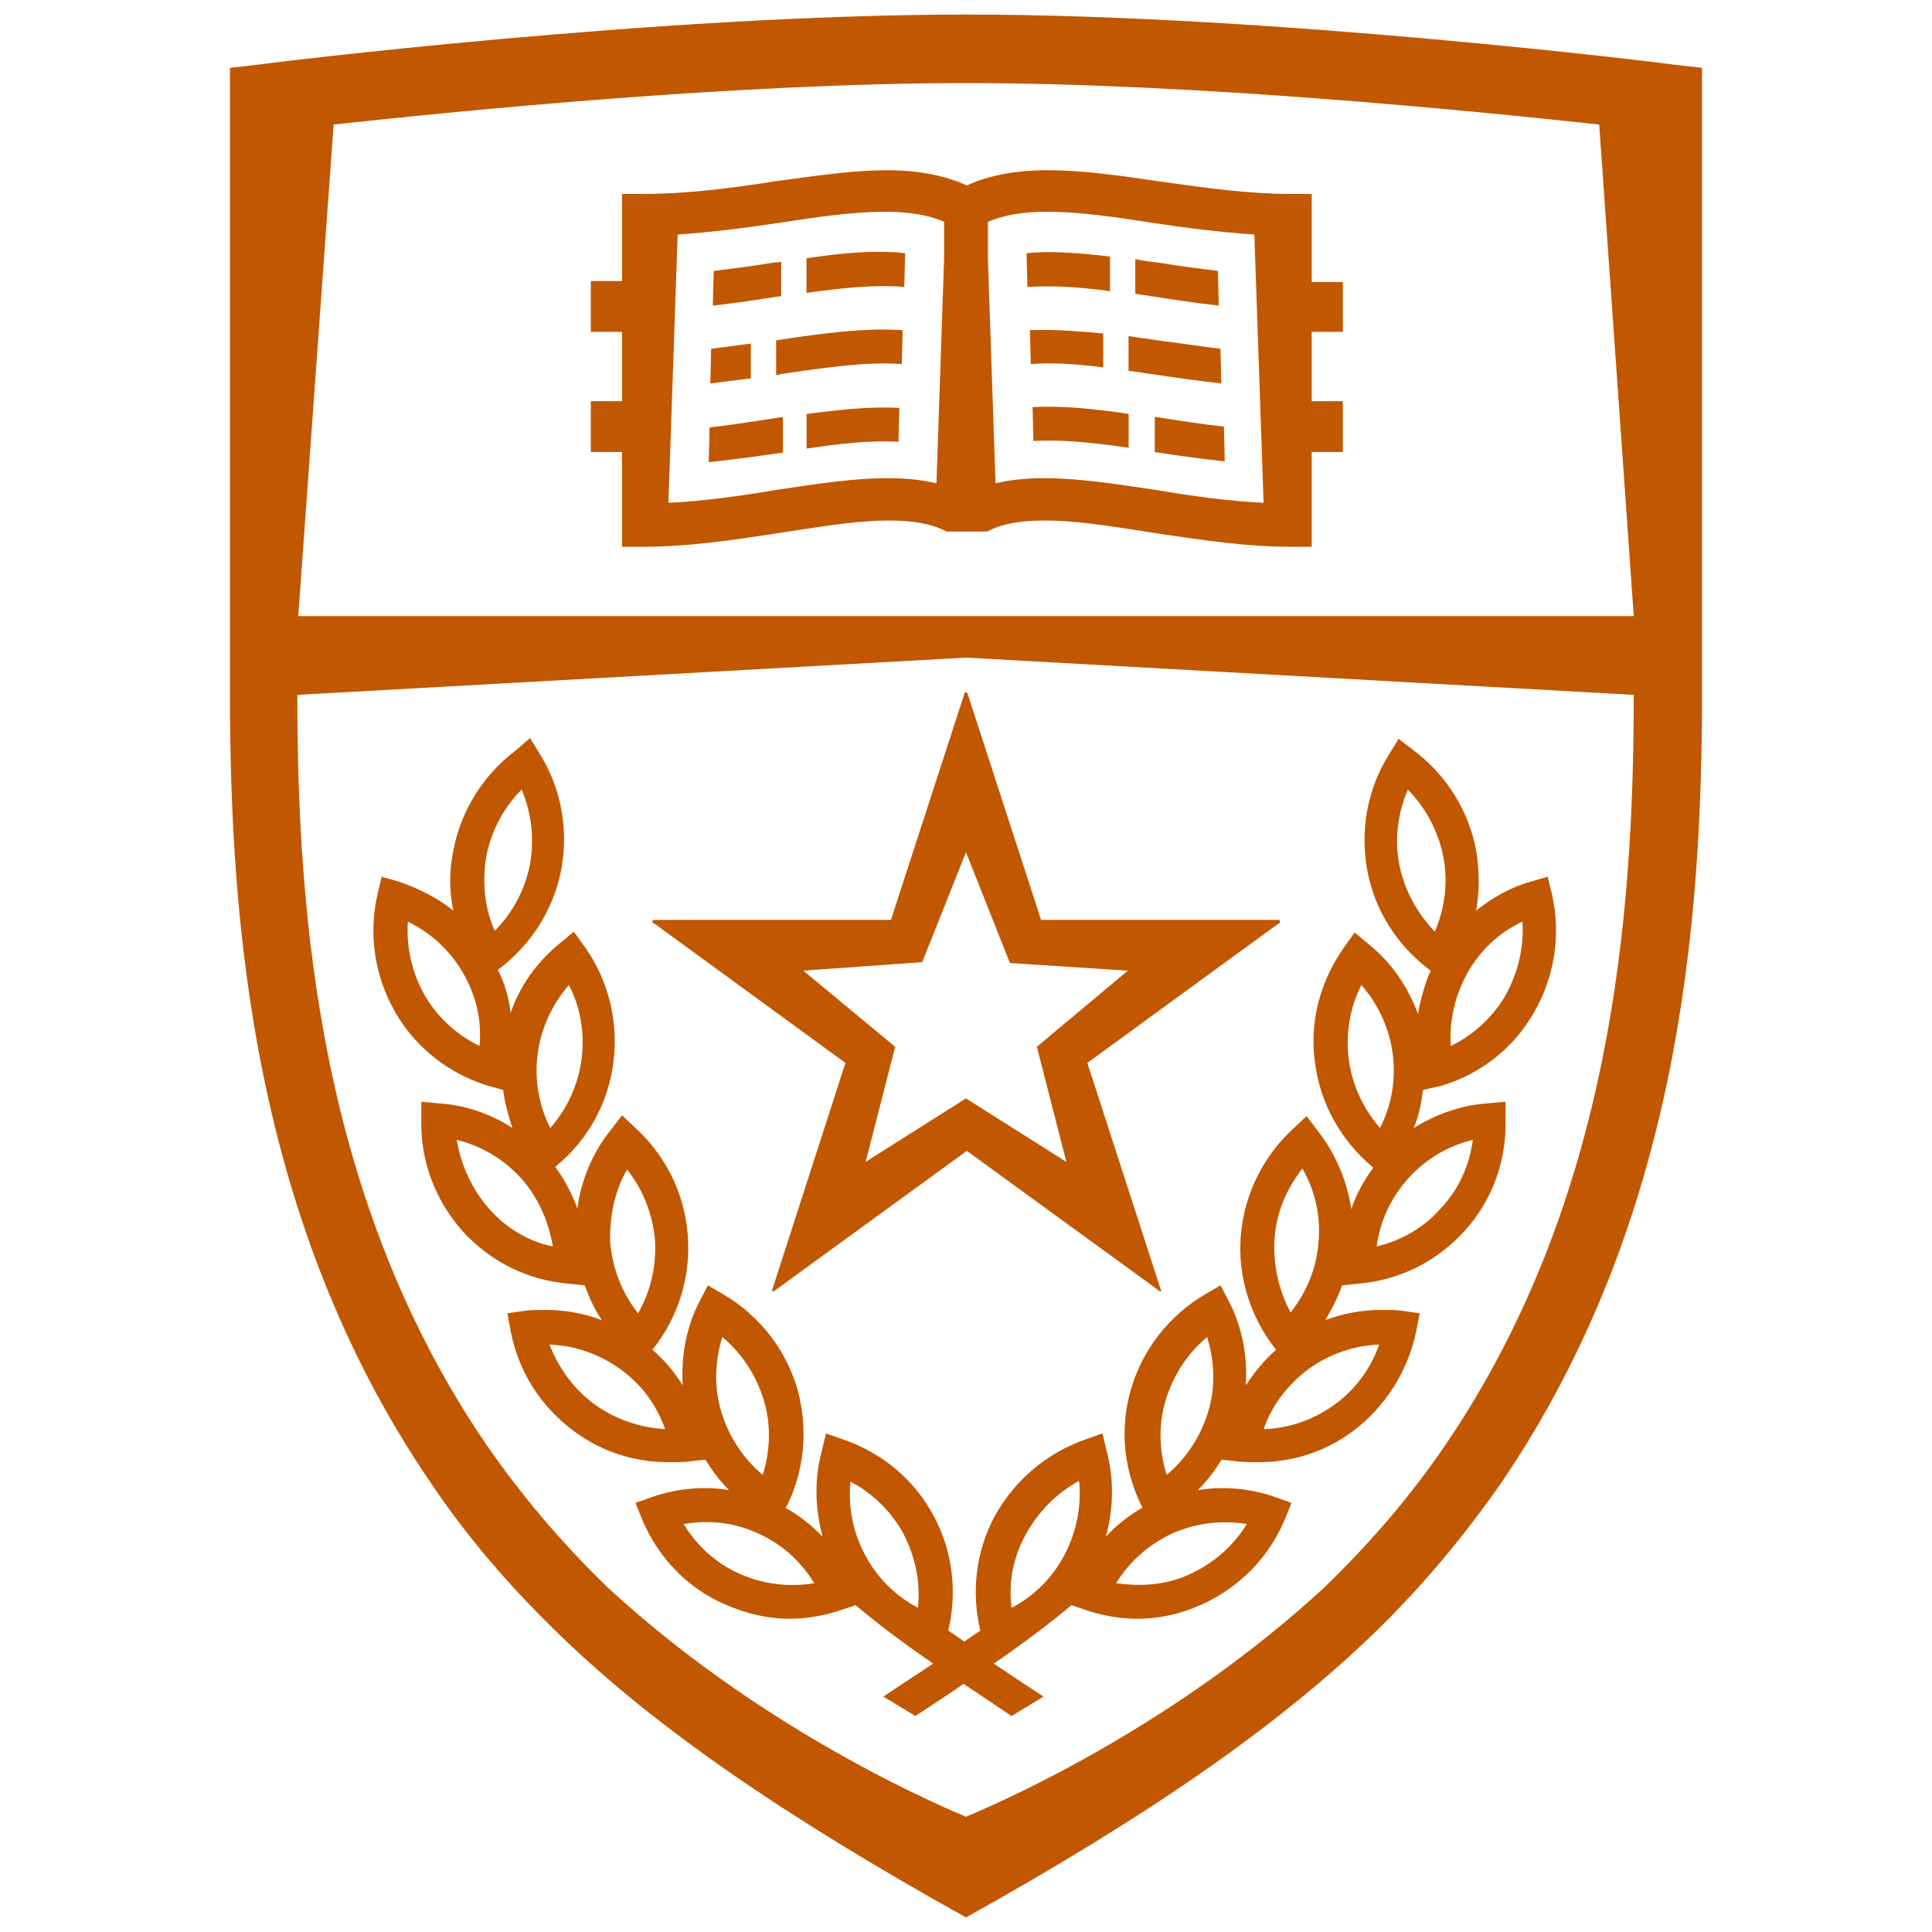 <svg width="32" height="32" viewBox="0 0 32 32" fill="none" xmlns="http://www.w3.org/2000/svg">
<path fill-rule="evenodd" clip-rule="evenodd" d="M28.191 11.284V1.124L28.191 1.124L27.702 1.068C27.633 1.054 21.097 0.241 16 0.241C10.903 0.241 4.367 1.054 4.297 1.068L3.809 1.124V10.205V11.466C3.809 15.293 4.186 20.239 7.132 24.556C7.733 25.453 8.431 26.265 9.255 27.064L9.269 27.078C10.861 28.62 12.983 30.077 16 31.759C19.016 30.077 21.125 28.62 22.731 27.078L22.745 27.064C23.569 26.266 24.253 25.439 24.868 24.556C27.814 20.226 28.191 15.293 28.191 11.467V11.284ZM5.526 2.063C7.579 1.839 12.201 1.376 16 1.376L16 1.376C19.798 1.376 24.421 1.839 26.488 2.063L27.06 10.205H16H4.94L5.526 2.063ZM4.925 11.509L16 10.892L27.06 11.509C27.06 15.166 26.697 19.875 23.946 23.925C23.374 24.766 22.717 25.536 21.935 26.293C19.505 28.535 16.768 29.769 16 30.091C15.232 29.769 12.495 28.535 10.065 26.293C9.283 25.536 8.626 24.752 8.054 23.925C5.288 19.875 4.925 15.166 4.925 11.509ZM13.159 2.96C13.688 2.888 14.195 2.82 14.673 2.82L14.672 2.819C15.203 2.819 15.65 2.904 16.014 3.072C16.377 2.904 16.824 2.819 17.355 2.819C17.913 2.819 18.527 2.904 19.183 3.002L19.35 3.025C20.011 3.117 20.694 3.212 21.376 3.212H21.726V4.67H22.242V5.496H21.726V6.645H22.242V7.486H21.726V9.056H21.376C20.647 9.056 19.917 8.946 19.209 8.841L19.058 8.818L18.951 8.801C18.362 8.709 17.8 8.621 17.313 8.621C16.894 8.621 16.587 8.678 16.349 8.804H15.679C15.441 8.678 15.134 8.621 14.715 8.621C14.251 8.621 13.704 8.705 13.117 8.795L12.969 8.818L12.853 8.836L12.853 8.836C12.148 8.943 11.406 9.056 10.652 9.056H10.303V7.486H9.786V6.645H10.303V5.496H9.786V4.656H10.303V3.212H10.652C11.392 3.212 12.131 3.114 12.843 3.002C12.95 2.988 13.055 2.974 13.159 2.96ZM15.972 11.495C15.972 11.481 15.986 11.467 16 11.467L16 11.467C16.014 11.467 16.028 11.481 16.028 11.495L17.243 15.236H21.167C21.181 15.236 21.195 15.237 21.195 15.251C21.209 15.279 21.195 15.293 21.181 15.293L18.01 17.605L19.226 21.36C19.239 21.36 19.239 21.374 19.226 21.388H19.212L16.014 19.062L12.816 21.388H12.802C12.787 21.388 12.787 21.374 12.787 21.374L14.003 17.605L10.833 15.293C10.805 15.293 10.805 15.279 10.805 15.251C10.819 15.237 10.833 15.236 10.847 15.236H14.757L15.972 11.495ZM8.779 12.224L8.78 12.224L8.778 12.223L8.779 12.224ZM8.779 12.224L8.556 12.419C8.012 12.826 7.635 13.415 7.509 14.088C7.439 14.424 7.439 14.76 7.509 15.082C7.244 14.871 6.936 14.717 6.615 14.605L6.322 14.522L6.252 14.815C6.098 15.488 6.21 16.174 6.545 16.763C6.881 17.351 7.439 17.787 8.082 17.983L8.333 18.053C8.361 18.263 8.417 18.473 8.487 18.683C8.124 18.445 7.705 18.304 7.272 18.276L6.978 18.248V18.557C6.964 19.244 7.216 19.889 7.663 20.393C8.124 20.898 8.739 21.206 9.423 21.262L9.688 21.29C9.758 21.5 9.856 21.697 9.968 21.865C9.674 21.753 9.353 21.696 9.032 21.696H9.031C8.919 21.696 8.808 21.696 8.696 21.71L8.403 21.752L8.459 22.046C8.585 22.719 8.962 23.308 9.521 23.715C9.981 24.051 10.512 24.219 11.085 24.219H11.086C11.197 24.219 11.309 24.219 11.42 24.205L11.684 24.177C11.796 24.359 11.922 24.527 12.075 24.681C11.656 24.611 11.211 24.653 10.806 24.793L10.526 24.892L10.638 25.171C10.903 25.802 11.391 26.307 12.006 26.573C12.355 26.727 12.718 26.812 13.081 26.812C13.374 26.812 13.682 26.755 13.961 26.657L14.171 26.587C14.52 26.881 14.911 27.177 15.456 27.555C15.358 27.62 15.258 27.686 15.154 27.754L15.154 27.754L15.154 27.754L15.154 27.754C14.991 27.86 14.819 27.973 14.632 28.101L15.162 28.423C15.261 28.358 15.356 28.295 15.448 28.234C15.631 28.114 15.801 28.002 15.959 27.89C16.11 27.989 16.274 28.099 16.448 28.217L16.448 28.217L16.448 28.217C16.547 28.284 16.649 28.353 16.755 28.423L17.285 28.101C17.048 27.949 16.836 27.806 16.636 27.672L16.636 27.672C16.576 27.632 16.519 27.593 16.461 27.555C17.006 27.177 17.397 26.881 17.747 26.587L17.955 26.657C18.234 26.755 18.541 26.812 18.835 26.812C19.212 26.812 19.575 26.727 19.91 26.573C20.525 26.293 21.014 25.802 21.279 25.171L21.391 24.892L21.111 24.793C20.706 24.653 20.259 24.611 19.84 24.681C19.994 24.527 20.12 24.359 20.232 24.177L20.497 24.205C20.608 24.219 20.72 24.219 20.831 24.219H20.832C21.405 24.219 21.936 24.051 22.396 23.715C22.941 23.308 23.318 22.719 23.458 22.046L23.514 21.752L23.221 21.71C23.109 21.696 22.998 21.696 22.886 21.696H22.885C22.564 21.696 22.257 21.753 21.95 21.865C22.061 21.683 22.159 21.486 22.229 21.29L22.494 21.262C23.179 21.206 23.793 20.898 24.254 20.393C24.715 19.889 24.951 19.23 24.937 18.557V18.248L24.63 18.276C24.197 18.304 23.779 18.459 23.416 18.683C23.5 18.486 23.542 18.263 23.57 18.053L23.877 17.983C24.533 17.787 25.077 17.351 25.412 16.763C25.747 16.174 25.859 15.488 25.706 14.815L25.636 14.522L25.342 14.605C25.007 14.704 24.715 14.871 24.45 15.082C24.506 14.759 24.506 14.424 24.45 14.087C24.324 13.415 23.947 12.825 23.402 12.419L23.165 12.237L23.011 12.489C22.648 13.063 22.522 13.75 22.648 14.423C22.774 15.095 23.151 15.671 23.695 16.077C23.598 16.301 23.528 16.554 23.486 16.792C23.318 16.344 23.053 15.951 22.676 15.643L22.437 15.445L22.256 15.698C21.865 16.259 21.683 16.932 21.781 17.604C21.865 18.277 22.214 18.893 22.731 19.327L22.745 19.341C22.591 19.552 22.465 19.776 22.381 20.028C22.312 19.566 22.13 19.118 21.823 18.726L21.641 18.487L21.418 18.696C20.915 19.159 20.608 19.79 20.552 20.463C20.496 21.135 20.705 21.808 21.124 22.341L21.138 22.355C20.943 22.523 20.775 22.733 20.635 22.944C20.663 22.467 20.579 21.99 20.356 21.556L20.216 21.289L19.951 21.444C19.364 21.794 18.931 22.341 18.736 23C18.54 23.658 18.61 24.345 18.917 24.961V24.975C18.694 25.102 18.484 25.269 18.317 25.452C18.442 24.989 18.456 24.512 18.331 24.036L18.261 23.742L17.982 23.84C17.339 24.064 16.809 24.512 16.474 25.115C16.167 25.69 16.083 26.362 16.237 27.007C16.195 27.035 16.15 27.067 16.104 27.099C16.059 27.13 16.013 27.162 15.972 27.19C15.874 27.12 15.79 27.063 15.706 27.007C15.86 26.362 15.776 25.69 15.469 25.115C15.148 24.512 14.617 24.064 13.96 23.84L13.681 23.742L13.611 24.036C13.485 24.498 13.499 24.989 13.625 25.452C13.443 25.269 13.248 25.102 13.01 24.975L13.024 24.961C13.332 24.345 13.387 23.658 13.206 23C13.01 22.341 12.577 21.794 11.991 21.444L11.725 21.289L11.586 21.556C11.362 21.99 11.28 22.467 11.308 22.944C11.168 22.72 11 22.523 10.805 22.355L10.819 22.341C11.238 21.808 11.447 21.135 11.391 20.449C11.335 19.762 11.028 19.145 10.525 18.682L10.302 18.473L10.12 18.712C9.813 19.09 9.631 19.538 9.562 20.014C9.477 19.776 9.351 19.538 9.197 19.328L9.211 19.314C9.742 18.879 10.077 18.263 10.161 17.59C10.245 16.918 10.077 16.231 9.686 15.684L9.505 15.432L9.267 15.629C8.89 15.937 8.611 16.329 8.457 16.778C8.429 16.526 8.359 16.287 8.247 16.063C8.792 15.656 9.169 15.067 9.295 14.408C9.421 13.736 9.295 13.049 8.932 12.474L8.779 12.224ZM12.927 3.688C13.556 3.59 14.142 3.507 14.659 3.507C15.065 3.507 15.386 3.562 15.637 3.674V4.291L15.511 8.005C15.274 7.949 15.008 7.92 14.701 7.92C14.157 7.92 13.562 8.009 12.941 8.102L12.843 8.117C12.257 8.215 11.657 8.3 11.071 8.328L11.224 3.885C11.811 3.843 12.368 3.772 12.927 3.688ZM16.363 3.674C16.629 3.562 16.936 3.507 17.341 3.507C17.858 3.507 18.443 3.59 19.072 3.688C19.617 3.772 20.189 3.843 20.776 3.885L20.929 8.328C20.343 8.3 19.742 8.215 19.155 8.117L19.054 8.102C18.434 8.009 17.842 7.92 17.299 7.92C16.992 7.92 16.726 7.949 16.489 8.005L16.363 4.291V3.674ZM8.054 14.185C8.137 13.765 8.333 13.386 8.64 13.078C8.808 13.471 8.85 13.891 8.78 14.311C8.696 14.732 8.501 15.11 8.193 15.418C8.026 15.04 7.984 14.606 8.054 14.185ZM23.178 14.325C23.095 13.905 23.15 13.471 23.318 13.078C23.611 13.373 23.821 13.765 23.905 14.185C23.988 14.606 23.933 15.04 23.765 15.432C23.472 15.124 23.262 14.746 23.178 14.325ZM15.274 15.937L16 14.116L16.727 15.95L18.681 16.077L17.174 17.338L17.662 19.244L16 18.193L14.338 19.244L14.827 17.338L13.305 16.077L15.274 15.937ZM7.034 16.484C6.825 16.119 6.727 15.685 6.755 15.265C7.132 15.447 7.453 15.741 7.663 16.105C7.886 16.484 7.984 16.904 7.942 17.324C7.565 17.142 7.244 16.848 7.034 16.484ZM24.31 16.105C24.519 15.741 24.825 15.447 25.216 15.265C25.244 15.685 25.146 16.105 24.937 16.484C24.727 16.848 24.407 17.142 24.03 17.324C24.002 16.904 24.1 16.484 24.31 16.105ZM8.906 17.45C8.962 17.03 9.143 16.637 9.423 16.315C9.618 16.693 9.688 17.115 9.632 17.549C9.576 17.97 9.395 18.361 9.115 18.683C8.92 18.305 8.85 17.87 8.906 17.45ZM22.34 17.549C22.285 17.129 22.355 16.693 22.55 16.315C22.829 16.637 23.011 17.03 23.067 17.45C23.123 17.87 23.053 18.305 22.857 18.683C22.578 18.361 22.396 17.97 22.34 17.549ZM8.096 20.015C7.816 19.693 7.635 19.3 7.565 18.88C7.97 18.978 8.347 19.203 8.627 19.511C8.906 19.819 9.087 20.226 9.157 20.646C8.752 20.562 8.375 20.337 8.096 20.015ZM23.332 19.511C23.625 19.189 23.989 18.978 24.394 18.88C24.338 19.314 24.156 19.707 23.863 20.015C23.584 20.337 23.206 20.548 22.801 20.646C22.857 20.226 23.039 19.833 23.332 19.511ZM21.111 20.519C21.139 20.085 21.307 19.692 21.572 19.356C21.782 19.72 21.88 20.141 21.838 20.575C21.81 20.995 21.642 21.402 21.377 21.738C21.181 21.374 21.083 20.954 21.111 20.519ZM10.107 20.589C10.093 20.155 10.177 19.734 10.386 19.37C10.652 19.706 10.806 20.099 10.848 20.533C10.875 20.968 10.778 21.388 10.568 21.752C10.303 21.416 10.149 21.023 10.107 20.589ZM11.95 23.393C11.824 22.986 11.838 22.551 11.964 22.145C12.285 22.411 12.522 22.776 12.648 23.182C12.774 23.588 12.76 24.023 12.634 24.429C12.313 24.163 12.075 23.799 11.95 23.393ZM19.31 23.182C19.435 22.776 19.673 22.411 19.994 22.145C20.12 22.551 20.134 22.986 20.008 23.393C19.882 23.799 19.645 24.163 19.323 24.429C19.198 24.023 19.184 23.588 19.31 23.182ZM9.856 23.266C9.507 23.014 9.255 22.664 9.102 22.271C9.521 22.285 9.926 22.426 10.275 22.678C10.624 22.93 10.876 23.266 11.015 23.672C10.61 23.644 10.205 23.518 9.856 23.266ZM21.67 22.678C22.02 22.426 22.425 22.285 22.844 22.271C22.704 22.664 22.453 23.014 22.103 23.266C21.754 23.518 21.349 23.658 20.93 23.672C21.07 23.266 21.335 22.93 21.67 22.678ZM16.993 25.41C17.202 25.032 17.509 24.724 17.873 24.528C17.915 24.948 17.831 25.369 17.635 25.747C17.44 26.125 17.132 26.433 16.755 26.63C16.699 26.209 16.783 25.789 16.993 25.41ZM14.325 25.747C14.129 25.383 14.045 24.962 14.087 24.542C14.464 24.738 14.772 25.046 14.967 25.41C15.163 25.789 15.247 26.209 15.205 26.63C14.828 26.433 14.52 26.125 14.325 25.747ZM11.323 25.243C11.428 25.225 11.532 25.214 11.637 25.211C11.95 25.202 12.258 25.26 12.551 25.396C12.942 25.565 13.263 25.859 13.487 26.223C13.068 26.293 12.635 26.238 12.258 26.07C11.867 25.901 11.546 25.607 11.323 25.243ZM19.422 25.396C19.705 25.27 20.019 25.208 20.335 25.214C20.44 25.216 20.546 25.225 20.651 25.243C20.428 25.607 20.106 25.887 19.715 26.07C19.45 26.196 19.156 26.251 18.863 26.251C18.738 26.251 18.612 26.237 18.486 26.223C18.709 25.859 19.031 25.579 19.422 25.396ZM13.358 4.277C13.787 4.214 14.208 4.167 14.604 4.171C14.736 4.172 14.866 4.179 14.992 4.193L14.978 4.753C14.503 4.711 13.958 4.767 13.358 4.851V4.277ZM17.003 4.193C17.22 4.172 17.443 4.172 17.674 4.184C17.904 4.197 18.14 4.221 18.385 4.249V4.823C17.882 4.753 17.422 4.725 17.017 4.753L17.003 4.193ZM18.804 4.866V4.291C18.929 4.319 19.041 4.333 19.167 4.347C19.502 4.403 19.837 4.446 20.173 4.488L20.187 5.062C19.809 5.02 19.446 4.964 19.083 4.908C19.034 4.901 18.989 4.894 18.943 4.887C18.898 4.88 18.853 4.873 18.804 4.866ZM12.827 4.347C12.869 4.347 12.897 4.347 12.939 4.333L12.939 4.908H12.911C12.548 4.964 12.184 5.02 11.807 5.062L11.821 4.488C12.156 4.446 12.492 4.403 12.827 4.347H12.827ZM12.855 5.637C13.41 5.553 13.95 5.476 14.456 5.461C14.625 5.456 14.79 5.458 14.95 5.468L14.936 6.03C14.364 5.987 13.679 6.085 12.925 6.197C12.897 6.211 12.883 6.211 12.855 6.211H12.855V5.637ZM17.073 6.03L17.059 5.468C17.436 5.454 17.84 5.482 18.273 5.524V6.085C17.84 6.029 17.436 6.002 17.073 6.03ZM18.692 6.141V5.566C18.769 5.58 18.849 5.591 18.93 5.602C19.01 5.612 19.09 5.623 19.167 5.637C19.342 5.658 19.516 5.683 19.691 5.707C19.866 5.731 20.04 5.756 20.215 5.777L20.229 6.351C19.838 6.309 19.46 6.253 19.083 6.197C19.02 6.19 18.954 6.18 18.888 6.169C18.821 6.159 18.755 6.148 18.692 6.141ZM12.101 5.735C12.209 5.721 12.317 5.707 12.422 5.693H12.436V6.267L11.765 6.351L11.779 5.777C11.884 5.763 11.992 5.749 12.101 5.735ZM17.117 7.304L17.103 6.743C17.591 6.715 18.135 6.772 18.694 6.856V7.416C18.121 7.332 17.578 7.276 17.117 7.304ZM13.36 6.856C13.904 6.786 14.421 6.729 14.896 6.757L14.882 7.318C14.435 7.29 13.918 7.346 13.36 7.43V6.856ZM19.127 7.486V6.898C19.155 6.912 19.169 6.912 19.183 6.912H19.183C19.532 6.968 19.895 7.024 20.272 7.066L20.286 7.641C19.881 7.599 19.49 7.542 19.113 7.486H19.127ZM12.881 6.92C12.898 6.916 12.917 6.912 12.94 6.912L12.968 6.912V7.5H12.94C12.549 7.556 12.144 7.613 11.739 7.655L11.753 7.08C12.116 7.038 12.479 6.982 12.842 6.926C12.855 6.926 12.868 6.923 12.881 6.92Z" fill="#C15700"/>
</svg>
